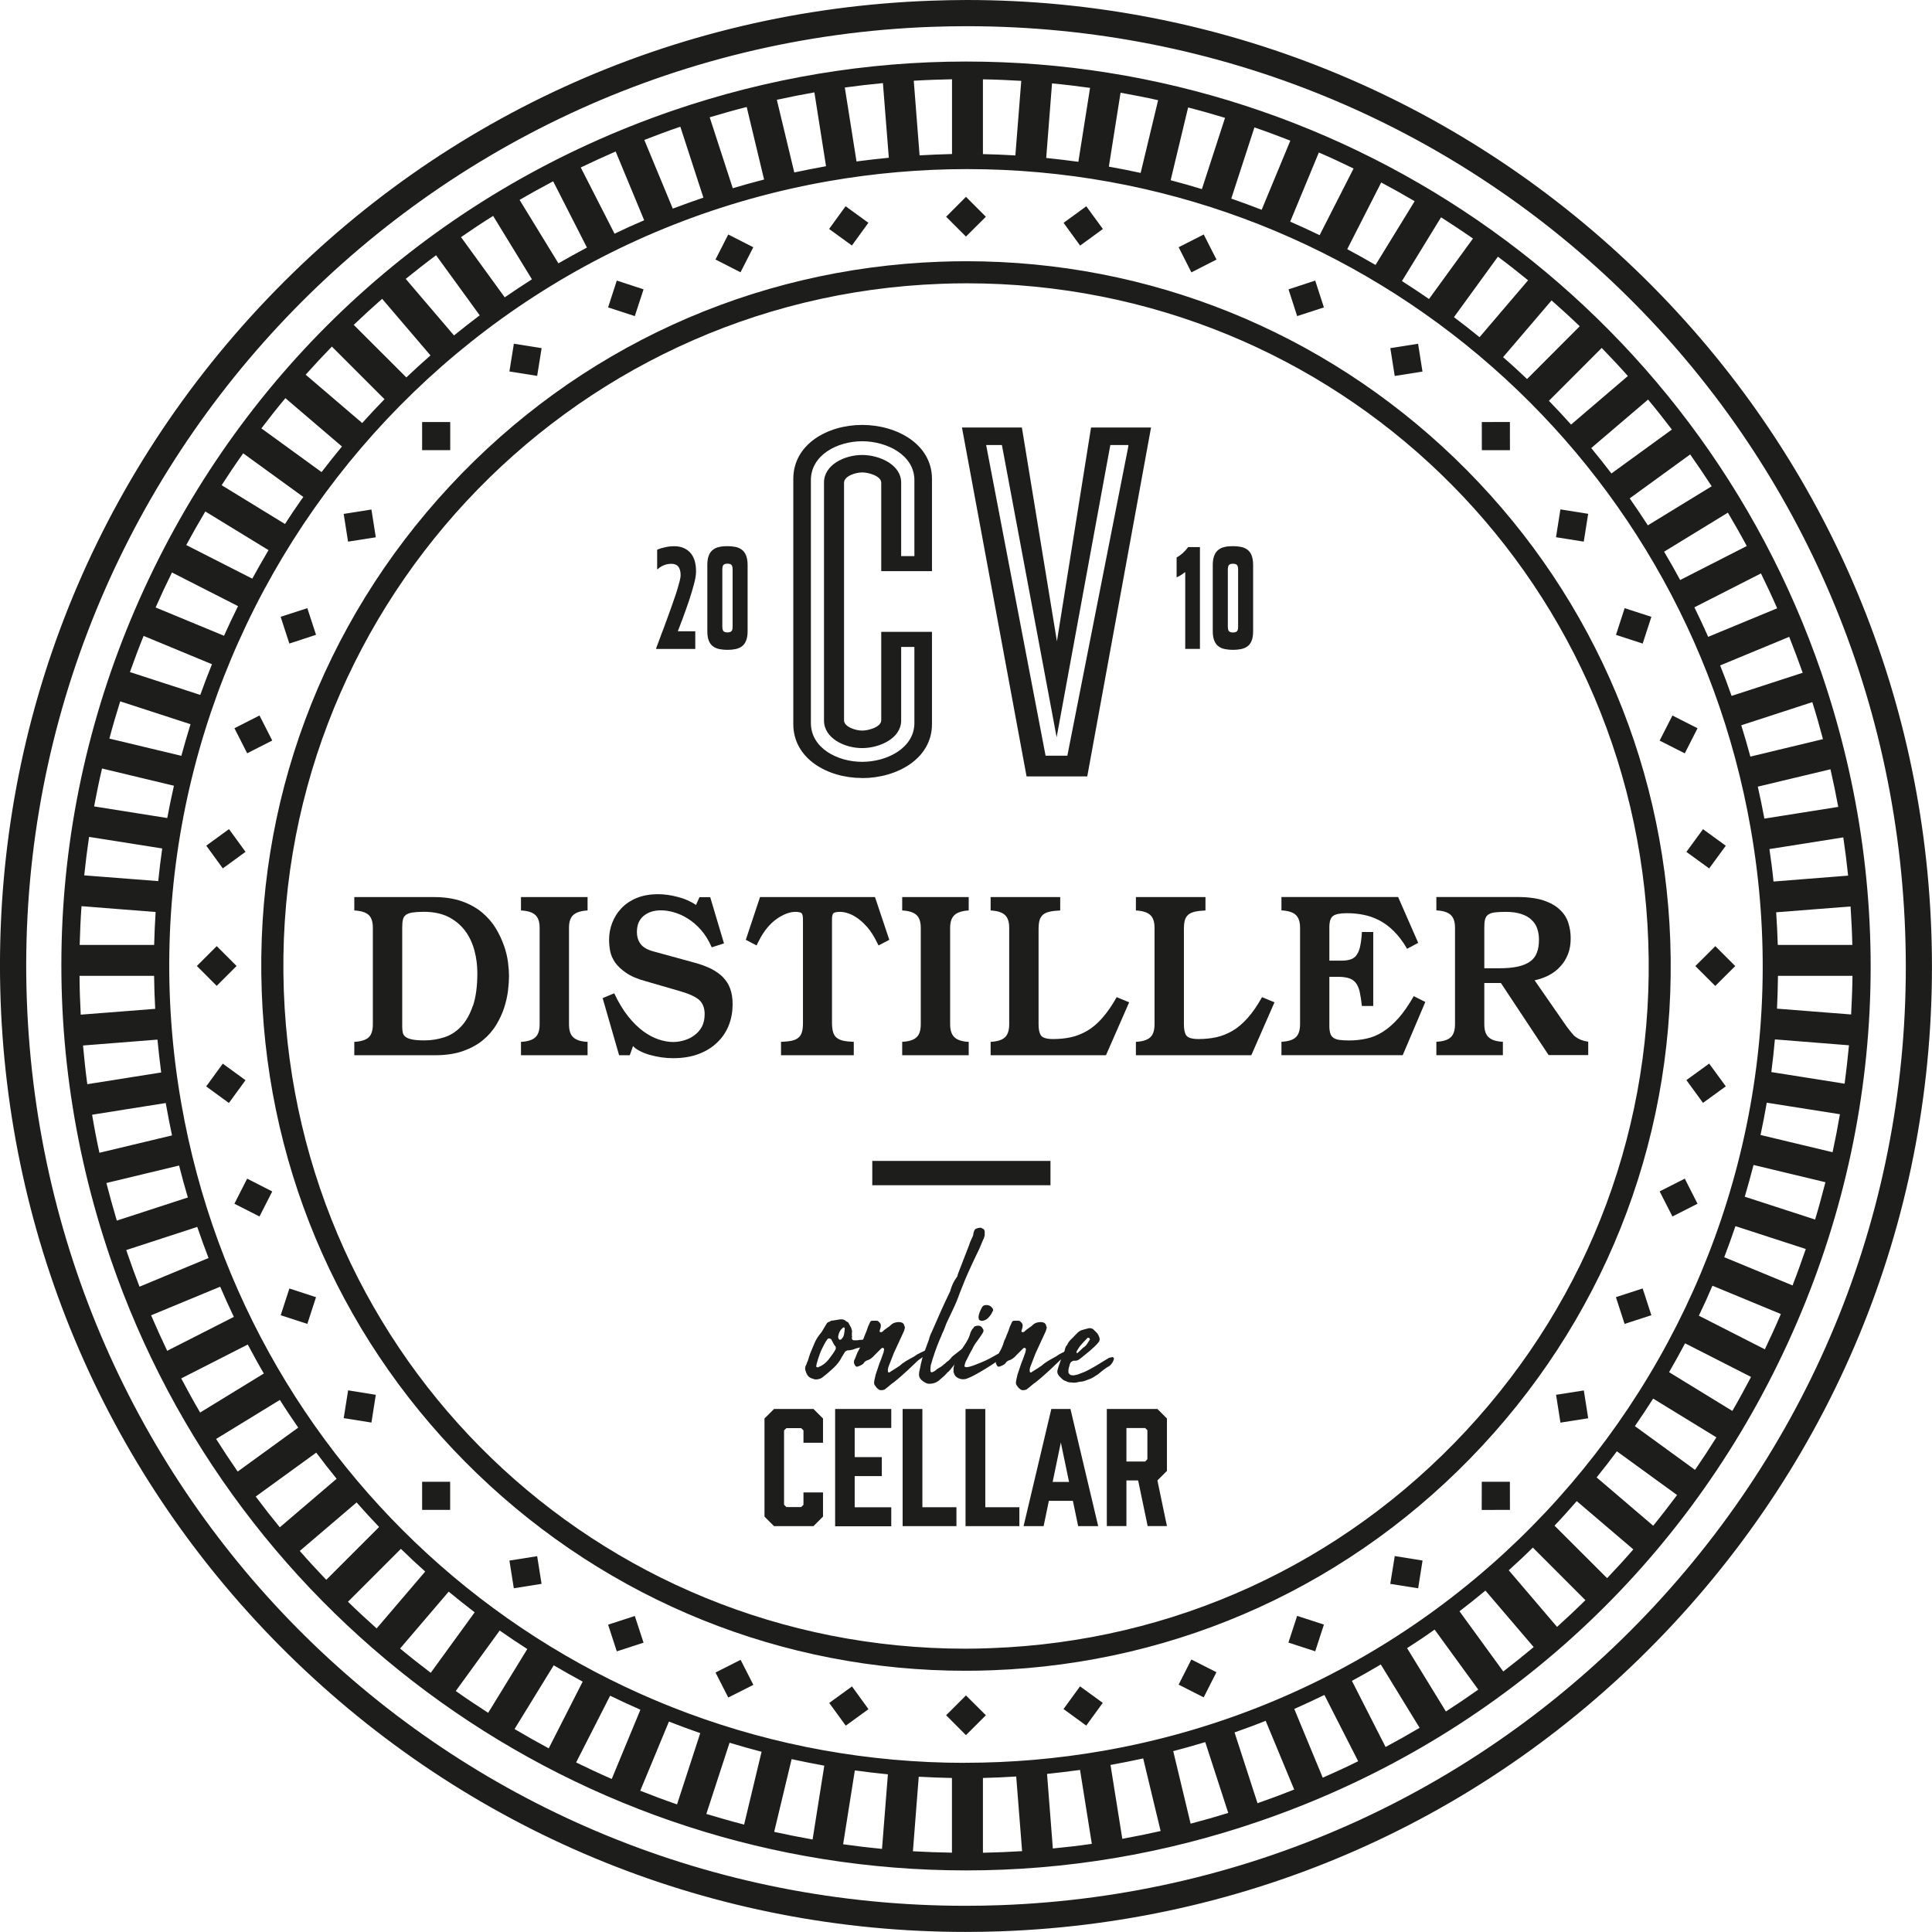 <svg width="80" height="80" viewBox="0 0 80 80" fill="none" xmlns="http://www.w3.org/2000/svg">
<g clip-path="url(#clip0_56_1816)">
<path d="M79.971 38.545C79.597 28.125 75.25 18.408 67.741 11.18C60.249 3.972 50.407 0 40.03 0C39.537 0 39.041 0.012 38.55 0.029C27.867 0.412 17.981 4.936 10.707 12.758C3.435 20.581 -0.36 30.769 0.026 41.452C0.406 51.872 4.75 61.589 12.262 68.817C19.757 76.028 29.599 79.997 39.978 79.997C40.468 79.997 40.965 79.988 41.458 79.971C52.133 79.582 62.022 75.061 69.293 67.236C76.567 59.41 80.36 49.223 79.971 38.542V38.545ZM68.504 66.499C61.427 74.11 51.805 78.511 41.42 78.889C40.938 78.906 40.454 78.915 39.978 78.915C18.947 78.915 1.874 62.44 1.111 41.409C0.336 19.963 17.148 1.886 38.585 1.111C39.064 1.094 39.549 1.085 40.027 1.085C61.055 1.085 78.126 17.558 78.889 38.586C79.269 48.976 75.578 58.888 68.501 66.502L68.504 66.499Z" fill="#1D1D1B"/>
<path d="M69.162 38.939C68.887 31.337 65.715 24.249 60.237 18.974C54.771 13.716 47.589 10.817 40.019 10.817C39.659 10.817 39.296 10.823 38.937 10.837C31.146 11.119 23.932 14.418 18.628 20.125C13.321 25.833 10.553 33.267 10.838 41.06C11.11 48.663 14.282 55.751 19.763 61.026C25.229 66.284 32.408 69.183 39.981 69.183C40.341 69.183 40.704 69.177 41.066 69.162C48.854 68.881 56.065 65.579 61.372 59.872C66.679 54.161 69.444 46.73 69.162 38.939ZM41.032 68.246C40.683 68.26 40.332 68.269 39.984 68.269C24.707 68.269 12.306 56.3 11.752 41.026C11.189 25.447 23.401 12.314 38.974 11.752C39.32 11.737 39.674 11.731 40.022 11.731C55.299 11.731 67.7 23.697 68.251 38.971C68.527 46.518 65.849 53.72 60.704 59.248C55.563 64.775 48.576 67.973 41.032 68.246Z" fill="#1D1D1B"/>
<path d="M20.871 39.166C20.787 38.925 20.677 38.684 20.532 38.443C20.387 38.205 20.201 37.988 19.972 37.793C19.742 37.599 19.464 37.442 19.133 37.323C18.805 37.207 18.413 37.146 17.97 37.146H14.671V37.7C14.94 37.715 15.138 37.773 15.262 37.883C15.381 37.993 15.439 38.168 15.439 38.42V42.413C15.439 42.668 15.381 42.851 15.262 42.958C15.14 43.068 14.943 43.126 14.671 43.141V43.695H18.013C18.46 43.695 18.846 43.637 19.168 43.524C19.493 43.408 19.766 43.26 19.992 43.074C20.218 42.889 20.401 42.677 20.546 42.442C20.688 42.207 20.799 41.966 20.877 41.725C20.955 41.481 21.008 41.246 21.037 41.014C21.063 40.785 21.077 40.585 21.077 40.413C21.077 40.26 21.063 40.074 21.037 39.859C21.011 39.642 20.955 39.41 20.874 39.169L20.871 39.166ZM19.58 41.647C19.458 42.004 19.296 42.291 19.095 42.503C18.892 42.717 18.66 42.868 18.396 42.952C18.132 43.036 17.865 43.08 17.584 43.08C17.36 43.08 17.189 43.068 17.067 43.042C16.942 43.016 16.85 42.981 16.789 42.932C16.731 42.883 16.69 42.825 16.678 42.755C16.664 42.682 16.655 42.604 16.655 42.517V38.446C16.655 38.301 16.661 38.182 16.681 38.092C16.699 38.002 16.739 37.935 16.803 37.886C16.867 37.837 16.957 37.805 17.076 37.785C17.195 37.767 17.352 37.756 17.552 37.756C17.949 37.756 18.292 37.828 18.573 37.97C18.852 38.115 19.081 38.304 19.258 38.542C19.435 38.777 19.56 39.047 19.644 39.352C19.725 39.656 19.766 39.969 19.766 40.297C19.766 40.834 19.705 41.287 19.586 41.644L19.58 41.647Z" fill="#1D1D1B"/>
<path d="M21.573 37.7C21.846 37.715 22.041 37.773 22.162 37.883C22.284 37.993 22.345 38.168 22.345 38.42V42.413C22.345 42.668 22.284 42.851 22.162 42.958C22.041 43.068 21.846 43.126 21.573 43.141V43.695H24.33V43.141C24.063 43.129 23.869 43.071 23.744 42.958C23.619 42.851 23.561 42.668 23.561 42.413V38.42C23.561 38.168 23.619 37.993 23.744 37.883C23.869 37.776 24.063 37.715 24.33 37.7V37.146H21.573V37.7Z" fill="#1D1D1B"/>
<path d="M29.936 40.46C29.799 40.327 29.634 40.21 29.44 40.112C29.239 40.013 29.01 39.929 28.746 39.859L27.098 39.407C26.822 39.337 26.634 39.233 26.532 39.096C26.425 38.96 26.373 38.789 26.373 38.586C26.373 38.304 26.463 38.086 26.648 37.927C26.834 37.773 27.072 37.695 27.371 37.695C27.53 37.695 27.71 37.721 27.905 37.776C28.096 37.831 28.288 37.915 28.476 38.034C28.668 38.153 28.851 38.307 29.022 38.501C29.196 38.699 29.347 38.94 29.471 39.227L29.979 39.064L29.408 37.149H28.964L28.819 37.474C28.607 37.326 28.354 37.213 28.067 37.141C27.774 37.062 27.504 37.027 27.252 37.027C26.915 37.027 26.616 37.08 26.364 37.184C26.111 37.288 25.9 37.431 25.729 37.611C25.56 37.788 25.435 37.991 25.348 38.22C25.261 38.443 25.221 38.678 25.221 38.919C25.221 39.061 25.235 39.215 25.264 39.375C25.293 39.537 25.363 39.694 25.467 39.851C25.575 40.002 25.726 40.147 25.926 40.283C26.126 40.422 26.396 40.538 26.741 40.631L28.163 41.043C28.537 41.153 28.801 41.272 28.952 41.406C29.103 41.542 29.178 41.739 29.178 41.998C29.178 42.184 29.144 42.349 29.074 42.494C28.999 42.636 28.903 42.758 28.775 42.851C28.653 42.95 28.514 43.019 28.354 43.071C28.198 43.121 28.035 43.147 27.873 43.147C27.687 43.147 27.487 43.112 27.275 43.042C27.066 42.973 26.851 42.86 26.637 42.703C26.422 42.546 26.21 42.337 26.007 42.082C25.801 41.824 25.612 41.507 25.433 41.13L24.954 41.33L25.636 43.695H26.077L26.213 43.315C26.274 43.385 26.364 43.454 26.486 43.515C26.608 43.579 26.744 43.634 26.895 43.678C27.049 43.721 27.214 43.756 27.382 43.782C27.551 43.806 27.713 43.817 27.873 43.817C28.273 43.817 28.624 43.759 28.932 43.643C29.242 43.527 29.5 43.361 29.707 43.158C29.918 42.955 30.075 42.717 30.18 42.447C30.287 42.175 30.336 41.888 30.336 41.58C30.336 41.339 30.304 41.121 30.235 40.939C30.171 40.753 30.066 40.596 29.93 40.46H29.936Z" fill="#1D1D1B"/>
<path d="M36.38 39.148L36.824 38.916L36.232 37.146H31.471L30.882 38.916L31.326 39.148L31.445 38.916C31.54 38.728 31.651 38.559 31.773 38.414C31.892 38.272 32.019 38.15 32.153 38.057C32.286 37.959 32.42 37.889 32.55 37.837C32.684 37.788 32.806 37.758 32.922 37.758C33.043 37.758 33.128 37.773 33.177 37.802C33.223 37.831 33.249 37.918 33.249 38.057V42.346C33.249 42.5 33.238 42.627 33.209 42.729C33.18 42.831 33.13 42.912 33.061 42.967C32.994 43.025 32.901 43.068 32.785 43.094C32.672 43.118 32.521 43.135 32.341 43.141V43.695H35.353V43.141C35.176 43.135 35.031 43.118 34.915 43.094C34.802 43.068 34.709 43.025 34.639 42.967C34.57 42.909 34.523 42.831 34.494 42.729C34.465 42.627 34.451 42.5 34.451 42.346V38.057C34.451 37.918 34.477 37.831 34.526 37.802C34.572 37.776 34.657 37.758 34.779 37.758C34.9 37.758 35.025 37.782 35.156 37.831C35.286 37.877 35.417 37.953 35.55 38.051C35.684 38.153 35.809 38.272 35.933 38.417C36.052 38.562 36.163 38.728 36.261 38.919L36.38 39.151V39.148Z" fill="#1D1D1B"/>
<path d="M37.358 37.7C37.625 37.715 37.822 37.773 37.944 37.883C38.066 37.993 38.127 38.168 38.127 38.42V42.413C38.127 42.668 38.069 42.851 37.944 42.958C37.822 43.068 37.625 43.126 37.358 43.141V43.695H40.112V43.141C39.845 43.129 39.653 43.071 39.531 42.958C39.407 42.851 39.343 42.668 39.343 42.413V38.42C39.343 38.168 39.407 37.993 39.531 37.883C39.653 37.776 39.848 37.715 40.112 37.7V37.146H37.358V37.7Z" fill="#1D1D1B"/>
<path d="M45.648 42.149C45.448 42.375 45.239 42.555 45.021 42.682C44.806 42.807 44.583 42.897 44.351 42.949C44.119 42.999 43.872 43.025 43.611 43.025C43.35 43.025 43.179 42.976 43.106 42.88C43.036 42.781 43.005 42.622 43.005 42.416V38.487C43.005 38.333 43.016 38.208 43.045 38.11C43.071 38.011 43.124 37.933 43.19 37.874C43.257 37.816 43.353 37.776 43.466 37.75C43.579 37.724 43.727 37.709 43.901 37.7V37.146H41.02V37.7C41.29 37.715 41.487 37.773 41.606 37.883C41.731 37.993 41.789 38.168 41.789 38.42V42.413C41.789 42.668 41.728 42.851 41.606 42.958C41.487 43.068 41.29 43.126 41.02 43.141V43.695H45.796L46.756 41.504L46.24 41.29C46.045 41.635 45.848 41.922 45.645 42.149H45.648Z" fill="#1D1D1B"/>
<path d="M51.666 42.149C51.463 42.375 51.257 42.555 51.039 42.682C50.824 42.807 50.601 42.897 50.369 42.949C50.14 42.999 49.89 43.025 49.629 43.025C49.368 43.025 49.197 42.976 49.124 42.88C49.054 42.781 49.023 42.622 49.023 42.416V38.487C49.023 38.333 49.034 38.208 49.06 38.11C49.086 38.011 49.139 37.933 49.205 37.874C49.275 37.816 49.368 37.776 49.481 37.75C49.597 37.724 49.742 37.709 49.916 37.7V37.146H47.035V37.7C47.305 37.715 47.502 37.773 47.624 37.883C47.746 37.993 47.807 38.168 47.807 38.42V42.413C47.807 42.668 47.746 42.851 47.624 42.958C47.502 43.068 47.305 43.126 47.035 43.141V43.695H51.814L52.774 41.504L52.258 41.29C52.066 41.635 51.866 41.922 51.666 42.149Z" fill="#1D1D1B"/>
<path d="M57.898 42.169C57.687 42.407 57.472 42.593 57.254 42.729C57.04 42.865 56.813 42.958 56.587 43.005C56.355 43.057 56.114 43.083 55.867 43.083C55.699 43.083 55.56 43.074 55.455 43.06C55.348 43.042 55.267 43.013 55.206 42.967C55.148 42.923 55.104 42.865 55.084 42.787C55.058 42.709 55.046 42.61 55.046 42.488V40.448H55.409C55.592 40.448 55.74 40.468 55.856 40.506C55.975 40.544 56.068 40.608 56.143 40.701C56.213 40.794 56.268 40.915 56.303 41.072C56.337 41.226 56.366 41.42 56.393 41.655H56.863V38.591H56.393C56.384 38.809 56.358 38.992 56.329 39.142C56.303 39.291 56.256 39.418 56.198 39.508C56.143 39.604 56.062 39.673 55.96 39.714C55.853 39.755 55.725 39.778 55.569 39.778H55.046V38.388C55.046 38.159 55.096 38.005 55.197 37.93C55.299 37.851 55.493 37.814 55.769 37.814C56.007 37.814 56.239 37.834 56.459 37.88C56.683 37.921 56.9 38.002 57.112 38.109C57.324 38.217 57.527 38.368 57.716 38.559C57.913 38.751 58.096 38.995 58.264 39.288L58.725 39.041L57.893 37.143H53.062V37.697C53.331 37.712 53.532 37.77 53.651 37.88C53.772 37.991 53.833 38.165 53.833 38.417V42.41C53.833 42.665 53.772 42.848 53.651 42.955C53.532 43.066 53.334 43.123 53.062 43.138V43.692H58.084L59.019 41.49L58.54 41.249C58.328 41.62 58.116 41.925 57.904 42.166L57.898 42.169Z" fill="#1D1D1B"/>
<path d="M65.254 42.944C65.187 42.897 65.129 42.833 65.071 42.761C65.01 42.688 64.941 42.598 64.859 42.488L63.545 40.593C63.757 40.547 63.954 40.477 64.137 40.382C64.317 40.289 64.474 40.167 64.61 40.019C64.746 39.874 64.851 39.703 64.929 39.505C65.004 39.311 65.039 39.093 65.039 38.849C65.039 38.632 65.007 38.423 64.941 38.217C64.877 38.011 64.764 37.831 64.593 37.671C64.427 37.509 64.204 37.384 63.919 37.285C63.632 37.193 63.269 37.143 62.828 37.143H59.477V37.697C59.747 37.712 59.944 37.77 60.066 37.88C60.188 37.991 60.249 38.165 60.249 38.417V42.41C60.249 42.665 60.188 42.848 60.066 42.955C59.947 43.066 59.75 43.123 59.477 43.138V43.692H62.231V43.138C61.964 43.126 61.772 43.068 61.647 42.955C61.523 42.848 61.462 42.665 61.462 42.41V40.704H62.149L64.125 43.689H65.765V43.135C65.649 43.118 65.55 43.092 65.466 43.06C65.388 43.028 65.315 42.987 65.251 42.941L65.254 42.944ZM63.356 39.816C63.223 39.911 63.049 39.981 62.837 40.028C62.622 40.074 62.358 40.094 62.051 40.094H61.462V38.391C61.462 38.258 61.47 38.15 61.494 38.072C61.514 37.991 61.554 37.927 61.618 37.877C61.682 37.831 61.772 37.796 61.885 37.782C62.001 37.767 62.155 37.758 62.347 37.758C62.602 37.758 62.814 37.788 62.991 37.846C63.168 37.904 63.307 37.982 63.414 38.086C63.525 38.188 63.606 38.307 63.652 38.449C63.702 38.591 63.725 38.742 63.725 38.907C63.725 39.122 63.699 39.299 63.638 39.45C63.583 39.601 63.487 39.723 63.356 39.816Z" fill="#1D1D1B"/>
<path d="M43.498 48.071H36.119V49.078H43.498V48.071Z" fill="#1D1D1B"/>
<path d="M40.823 8.975L39.998 8.151L39.177 8.975L39.998 9.796L40.823 8.975Z" fill="#1D1D1B"/>
<path d="M39.177 71.025L39.998 71.849L40.823 71.025L39.998 70.204L39.177 71.025Z" fill="#1D1D1B"/>
<path d="M35.014 8.54L34.331 9.481L35.275 10.166L35.958 9.225L35.014 8.54Z" fill="#1D1D1B"/>
<path d="M44.722 69.828L44.038 70.768L44.979 71.453L45.663 70.512L44.722 69.828Z" fill="#1D1D1B"/>
<path d="M30.155 9.71L29.627 10.746L30.663 11.275L31.192 10.238L30.155 9.71Z" fill="#1D1D1B"/>
<path d="M49.332 68.717L48.804 69.757L49.842 70.284L50.37 69.243L49.332 68.717Z" fill="#1D1D1B"/>
<path d="M26.648 11.981L25.54 11.618L25.18 12.729L26.286 13.089L26.648 11.981Z" fill="#1D1D1B"/>
<path d="M53.712 66.91L53.351 68.016L54.46 68.377L54.821 67.271L53.712 66.91Z" fill="#1D1D1B"/>
<path d="M21.278 14.233L21.094 15.382L22.243 15.565L22.427 14.416L21.278 14.233Z" fill="#1D1D1B"/>
<path d="M57.568 65.585L58.723 65.768L58.905 64.619L57.754 64.433L57.568 65.585Z" fill="#1D1D1B"/>
<path d="M18.643 17.476H17.479V18.64H18.643V17.476Z" fill="#1D1D1B"/>
<path d="M61.357 61.357L61.354 62.524L62.524 62.521L62.521 61.357H61.357Z" fill="#1D1D1B"/>
<path d="M15.38 21.098L14.231 21.279L14.412 22.428L15.561 22.248L15.38 21.098Z" fill="#1D1D1B"/>
<path d="M65.583 57.575L64.433 57.756L64.615 58.908L65.764 58.727L65.583 57.575Z" fill="#1D1D1B"/>
<path d="M13.086 26.286L12.726 25.183L11.621 25.54L11.981 26.648L13.086 26.286Z" fill="#1D1D1B"/>
<path d="M66.911 53.712L67.271 54.82L68.379 54.46L68.019 53.352L66.911 53.712Z" fill="#1D1D1B"/>
<path d="M10.745 29.627L9.708 30.154L10.235 31.191L11.273 30.664L10.745 29.627Z" fill="#1D1D1B"/>
<path d="M68.722 49.333L69.252 50.372L70.291 49.844L69.763 48.805L68.722 49.333Z" fill="#1D1D1B"/>
<path d="M9.482 34.332L8.541 35.017L9.226 35.958L10.167 35.273L9.482 34.332Z" fill="#1D1D1B"/>
<path d="M69.83 44.725L70.518 45.668L71.461 44.983L70.773 44.041L69.83 44.725Z" fill="#1D1D1B"/>
<path d="M8.974 39.177L8.151 39.999L8.973 40.822L9.796 40L8.974 39.177Z" fill="#1D1D1B"/>
<path d="M70.201 40.002L71.025 40.826L71.852 40.002L71.028 39.178L70.201 40.002Z" fill="#1D1D1B"/>
<path d="M9.225 44.044L8.538 44.986L9.478 45.672L10.166 44.729L9.225 44.044Z" fill="#1D1D1B"/>
<path d="M70.773 35.96L71.461 35.02L70.518 34.335L69.83 35.275L70.773 35.96Z" fill="#1D1D1B"/>
<path d="M9.706 49.844L10.745 50.372L11.273 49.336L10.234 48.805L9.706 49.844Z" fill="#1D1D1B"/>
<path d="M70.291 30.156L69.252 29.628L68.722 30.667L69.763 31.195L70.291 30.156Z" fill="#1D1D1B"/>
<path d="M11.983 53.354L11.623 54.461L12.726 54.82L13.086 53.714L11.983 53.354Z" fill="#1D1D1B"/>
<path d="M67.273 25.183L66.914 26.289L68.02 26.649L68.38 25.542L67.273 25.183Z" fill="#1D1D1B"/>
<path d="M14.232 58.722L15.381 58.905L15.561 57.756L14.415 57.571L14.232 58.722Z" fill="#1D1D1B"/>
<path d="M64.613 21.093L64.431 22.245L65.58 22.428L65.763 21.276L64.613 21.093Z" fill="#1D1D1B"/>
<path d="M18.64 61.357H17.479V62.521H18.64V61.357Z" fill="#1D1D1B"/>
<path d="M62.522 17.474L61.358 17.476L61.36 18.642L62.524 18.64L62.522 17.474Z" fill="#1D1D1B"/>
<path d="M22.243 64.438L21.094 64.62L21.276 65.766L22.425 65.584L22.243 64.438Z" fill="#1D1D1B"/>
<path d="M58.72 14.234L57.571 14.415L57.752 15.568L58.902 15.386L58.72 14.234Z" fill="#1D1D1B"/>
<path d="M25.18 67.274L25.54 68.379L26.648 68.019L26.286 66.914L25.18 67.274Z" fill="#1D1D1B"/>
<path d="M54.82 12.729L54.46 11.618L53.355 11.981L53.712 13.089L54.82 12.729Z" fill="#1D1D1B"/>
<path d="M29.628 69.255L30.156 70.291L31.195 69.766L30.667 68.73L29.628 69.255Z" fill="#1D1D1B"/>
<path d="M50.372 10.748L49.844 9.709L48.805 10.237L49.333 11.278L50.372 10.748Z" fill="#1D1D1B"/>
<path d="M35.279 69.831L34.337 70.515L35.021 71.456L35.962 70.773L35.279 69.831Z" fill="#1D1D1B"/>
<path d="M45.668 9.482L44.981 8.542L44.041 9.227L44.725 10.17L45.668 9.482Z" fill="#1D1D1B"/>
<path d="M40.004 2.548C35.881 2.548 31.79 3.232 27.852 4.582C18.393 7.829 10.765 14.56 6.369 23.544C1.973 32.524 1.341 42.685 4.587 52.145C9.778 67.279 24.011 77.45 40.004 77.45C44.125 77.45 48.21 76.768 52.145 75.415C61.607 72.171 69.238 65.437 73.631 56.451C78.027 47.467 78.659 37.309 75.418 27.852C70.225 12.718 55.992 2.548 40.004 2.548ZM74.644 27.858L71.701 28.816C71.553 28.389 71.394 27.968 71.228 27.554L74.087 26.37C74.281 26.86 74.469 27.359 74.647 27.861L74.644 27.858ZM73.587 25.189L70.732 26.37C70.549 25.958 70.361 25.552 70.161 25.148L72.917 23.744C73.149 24.217 73.376 24.698 73.587 25.186V25.189ZM72.331 22.609L69.572 24.017C69.36 23.622 69.136 23.23 68.907 22.844L71.548 21.228C71.817 21.684 72.079 22.142 72.331 22.612V22.609ZM70.874 20.137L68.234 21.753C67.987 21.376 67.741 21.002 67.483 20.636L69.987 18.817C70.291 19.249 70.587 19.69 70.877 20.134L70.874 20.137ZM69.229 17.787L66.725 19.606C66.455 19.249 66.174 18.898 65.889 18.553L68.243 16.545C68.579 16.948 68.907 17.363 69.229 17.787ZM66.325 14.409C66.696 14.79 67.056 15.175 67.407 15.57L65.054 17.581C64.755 17.247 64.45 16.916 64.137 16.597L66.322 14.409H66.325ZM65.416 13.507L63.232 15.695C62.907 15.387 62.579 15.082 62.239 14.79L64.247 12.439C64.642 12.787 65.034 13.144 65.414 13.51L65.416 13.507ZM63.275 11.606L61.264 13.963C60.919 13.678 60.565 13.402 60.205 13.133L62.025 10.629C62.451 10.945 62.866 11.273 63.275 11.606ZM60.992 9.877L59.172 12.381C58.801 12.126 58.429 11.879 58.052 11.638L59.671 8.998C60.118 9.282 60.556 9.575 60.995 9.877H60.992ZM58.578 8.331L56.958 10.971C56.57 10.748 56.181 10.527 55.786 10.318L57.193 7.556C57.661 7.805 58.125 8.064 58.578 8.331ZM56.05 6.975L54.643 9.738C54.24 9.543 53.833 9.355 53.424 9.178L54.611 6.314C55.096 6.523 55.574 6.746 56.047 6.978L56.05 6.975ZM51.941 5.275C52.441 5.446 52.937 5.632 53.43 5.824L52.243 8.687C51.828 8.525 51.408 8.371 50.984 8.223L51.944 5.272L51.941 5.275ZM49.2 4.451C49.713 4.582 50.221 4.727 50.726 4.88L49.768 7.831C49.339 7.698 48.906 7.576 48.474 7.463L49.197 4.451H49.2ZM46.4 3.839C46.922 3.932 47.441 4.033 47.955 4.149L47.232 7.161C46.794 7.065 46.356 6.978 45.915 6.9L46.4 3.839ZM43.562 3.453C44.093 3.502 44.615 3.566 45.137 3.639L44.653 6.7C44.212 6.639 43.765 6.587 43.321 6.54L43.562 3.453ZM40.701 3.285C41.232 3.293 41.76 3.317 42.288 3.348L42.044 6.436C41.594 6.41 41.151 6.389 40.701 6.381V3.285ZM39.421 3.282V6.378C38.974 6.389 38.527 6.407 38.078 6.433L37.837 3.343C38.362 3.311 38.893 3.293 39.421 3.282ZM36.56 3.444L36.804 6.532C36.357 6.575 35.913 6.627 35.466 6.685L34.982 3.624C35.507 3.552 36.032 3.491 36.56 3.441V3.444ZM33.722 3.824L34.204 6.883C33.763 6.961 33.325 7.048 32.89 7.141L32.167 4.132C32.684 4.019 33.203 3.917 33.725 3.824H33.722ZM30.919 4.428L31.639 7.434C31.204 7.544 30.771 7.666 30.342 7.794L29.387 4.857C29.895 4.704 30.403 4.561 30.916 4.431L30.919 4.428ZM28.087 5.275C28.116 5.266 28.143 5.255 28.172 5.249L29.126 8.183C28.7 8.331 28.279 8.478 27.858 8.638L26.68 5.795C27.144 5.615 27.612 5.438 28.087 5.275ZM25.493 6.273L26.674 9.12C26.262 9.297 25.85 9.482 25.447 9.677L24.048 6.935C24.524 6.706 25.006 6.485 25.493 6.273ZM22.905 7.506L24.304 10.251C23.906 10.463 23.512 10.678 23.123 10.904L21.515 8.278C21.971 8.011 22.435 7.756 22.905 7.506ZM20.419 8.94L22.026 11.566C21.646 11.807 21.269 12.056 20.9 12.312L19.09 9.819C19.525 9.517 19.966 9.224 20.419 8.94ZM18.057 10.57L19.864 13.057C19.505 13.327 19.151 13.606 18.799 13.89L16.8 11.548C17.212 11.215 17.63 10.887 18.057 10.57ZM15.825 12.375L17.825 14.717C17.485 15.016 17.151 15.318 16.826 15.628L14.647 13.452C15.033 13.083 15.422 12.726 15.825 12.372V12.375ZM13.742 14.351L15.921 16.53C15.608 16.852 15.3 17.18 14.998 17.517L12.657 15.515C13.011 15.12 13.373 14.731 13.745 14.348L13.742 14.351ZM11.818 16.487L14.16 18.489C13.873 18.837 13.591 19.188 13.315 19.548L10.823 17.738C11.145 17.314 11.476 16.896 11.818 16.487ZM10.069 18.77L12.561 20.578C12.535 20.613 12.512 20.645 12.486 20.68C12.248 21.016 12.021 21.356 11.801 21.698L9.178 20.091C9.465 19.644 9.761 19.203 10.071 18.77H10.069ZM8.502 21.179L11.119 22.78C10.887 23.172 10.663 23.567 10.446 23.961L7.712 22.569C7.965 22.102 8.229 21.637 8.502 21.179ZM7.123 23.706L9.857 25.099C9.654 25.502 9.462 25.914 9.276 26.326L6.444 25.154C6.659 24.666 6.885 24.182 7.12 23.706H7.123ZM5.948 26.332L8.777 27.504C8.609 27.925 8.444 28.349 8.293 28.775L5.38 27.829C5.559 27.327 5.745 26.828 5.945 26.335L5.948 26.332ZM4.979 29.042L7.889 29.988C7.756 30.423 7.628 30.858 7.509 31.297L4.529 30.583C4.666 30.066 4.817 29.553 4.976 29.045L4.979 29.042ZM4.225 31.822L7.202 32.536C7.1 32.98 7.01 33.423 6.926 33.873L3.897 33.392C3.995 32.866 4.103 32.341 4.225 31.822ZM3.688 34.654L6.717 35.133C6.653 35.582 6.598 36.032 6.552 36.485L3.488 36.247C3.543 35.713 3.61 35.182 3.688 34.654ZM3.375 37.523L6.444 37.764C6.415 38.22 6.395 38.672 6.383 39.128H3.299C3.314 38.591 3.337 38.057 3.375 37.523ZM3.293 40.408H6.381C6.386 40.863 6.401 41.319 6.427 41.774L3.343 42.015C3.314 41.478 3.296 40.942 3.293 40.405V40.408ZM3.438 43.292L6.52 43.048C6.563 43.504 6.616 43.956 6.674 44.409L3.615 44.894C3.543 44.36 3.485 43.826 3.438 43.292ZM3.81 46.159L6.862 45.674C6.871 45.715 6.877 45.755 6.885 45.793C6.955 46.202 7.039 46.611 7.123 47.015L4.117 47.734C4.001 47.209 3.9 46.681 3.813 46.153L3.81 46.159ZM4.408 48.985L7.416 48.262C7.527 48.706 7.649 49.147 7.779 49.585L4.837 50.543C4.683 50.024 4.538 49.504 4.405 48.985H4.408ZM5.278 51.91C5.261 51.86 5.243 51.811 5.229 51.762L8.168 50.804C8.316 51.239 8.473 51.669 8.635 52.092L5.777 53.279C5.603 52.827 5.435 52.371 5.278 51.91ZM6.259 54.463L9.117 53.279C9.297 53.7 9.485 54.115 9.683 54.53L6.923 55.934C6.691 55.45 6.471 54.959 6.256 54.463H6.259ZM7.504 57.077L10.26 55.673C10.475 56.076 10.692 56.48 10.925 56.874L8.287 58.49C8.014 58.026 7.756 57.553 7.504 57.077ZM8.949 59.584L11.589 57.968C11.833 58.357 12.088 58.737 12.349 59.114L9.842 60.934C9.535 60.49 9.236 60.04 8.949 59.584ZM10.588 61.969L13.095 60.15C13.37 60.516 13.649 60.879 13.939 61.233L11.586 63.243C11.244 62.825 10.913 62.402 10.588 61.967V61.969ZM13.51 65.417C13.136 65.025 12.77 64.63 12.413 64.221L14.766 62.213C15.068 62.556 15.379 62.895 15.698 63.229L13.51 65.417ZM14.409 66.325L16.6 64.134C16.928 64.456 17.265 64.769 17.607 65.074L15.596 67.43C15.193 67.07 14.795 66.702 14.409 66.325ZM16.568 68.26L18.579 65.907C18.933 66.197 19.293 66.484 19.655 66.763L17.836 69.267C17.404 68.939 16.98 68.605 16.565 68.26H16.568ZM18.872 70.021L20.691 67.517C21.069 67.781 21.449 68.037 21.834 68.283L20.215 70.924C19.76 70.631 19.31 70.332 18.869 70.019L18.872 70.021ZM21.306 71.597L22.928 68.957C23.323 69.189 23.724 69.415 24.127 69.633L22.722 72.395C22.247 72.14 21.774 71.873 21.309 71.597H21.306ZM23.857 72.978L25.264 70.216C25.679 70.419 26.097 70.61 26.518 70.796L25.331 73.663C24.835 73.448 24.344 73.216 23.86 72.981L23.857 72.978ZM28.035 74.716C27.522 74.539 27.017 74.351 26.512 74.15L27.699 71.287C28.128 71.455 28.56 71.614 28.996 71.765L28.035 74.716ZM30.812 75.552C30.287 75.418 29.767 75.267 29.248 75.111L30.209 72.163C30.647 72.296 31.091 72.421 31.535 72.537L30.812 75.552ZM33.65 76.17C33.116 76.074 32.585 75.97 32.057 75.854L32.779 72.842C33.229 72.94 33.679 73.03 34.132 73.112L33.647 76.173L33.65 76.17ZM36.525 76.559C35.986 76.507 35.446 76.443 34.912 76.367L35.397 73.309C35.852 73.373 36.308 73.425 36.766 73.471L36.522 76.559H36.525ZM39.421 76.715C38.879 76.707 38.339 76.686 37.802 76.657L38.043 73.57C38.501 73.596 38.96 73.614 39.418 73.622V76.718L39.421 76.715ZM40.701 76.715V73.622C41.159 73.611 41.62 73.59 42.079 73.561L42.323 76.652C41.783 76.686 41.24 76.707 40.701 76.718V76.715ZM43.596 76.541L43.356 73.454C43.811 73.405 44.27 73.352 44.722 73.289L45.21 76.35C44.676 76.428 44.139 76.489 43.599 76.541H43.596ZM39.967 72.996H39.964C23.927 72.996 10.274 61.508 7.506 45.686C4.367 27.771 16.394 10.64 34.309 7.501C36.203 7.17 38.133 7.002 40.039 7.002C56.076 7.002 69.725 18.486 72.493 34.309C75.63 52.229 63.606 69.36 45.689 72.496C43.794 72.827 41.87 72.993 39.967 72.993V72.996ZM46.472 76.141L45.984 73.083C46.44 73.001 46.89 72.909 47.337 72.813L48.059 75.819C47.534 75.938 47.003 76.045 46.472 76.141ZM49.301 75.514L48.581 72.511C49.025 72.395 49.466 72.27 49.907 72.137L50.859 75.07C50.343 75.23 49.823 75.378 49.301 75.514ZM52.072 74.67L51.12 71.736C51.553 71.582 51.985 71.426 52.409 71.255L53.59 74.101C53.09 74.301 52.583 74.49 52.072 74.667V74.67ZM54.771 73.608L53.593 70.764C54.01 70.579 54.428 70.384 54.84 70.184L56.239 72.929C55.757 73.167 55.27 73.393 54.771 73.611V73.608ZM57.376 72.343L55.98 69.601C56.384 69.383 56.781 69.157 57.176 68.922L58.783 71.545C58.319 71.82 57.852 72.084 57.373 72.34L57.376 72.343ZM59.872 70.869L58.264 68.246C58.65 67.999 59.033 67.744 59.404 67.477L61.212 69.963C60.774 70.274 60.327 70.576 59.872 70.869ZM62.245 69.209L60.434 66.719C60.797 66.441 61.157 66.156 61.508 65.863L63.507 68.202C63.095 68.544 62.675 68.884 62.248 69.212L62.245 69.209ZM64.474 67.366L62.474 65.022C62.811 64.717 63.148 64.404 63.472 64.082L65.649 66.261C65.269 66.635 64.877 67.004 64.474 67.366ZM66.548 65.35L64.369 63.174C64.685 62.843 64.99 62.503 65.289 62.158L67.633 64.157C67.282 64.561 66.92 64.958 66.548 65.347V65.35ZM68.454 63.176L66.113 61.177C66.4 60.823 66.679 60.461 66.951 60.095L69.444 61.906C69.122 62.335 68.794 62.762 68.457 63.176H68.454ZM70.187 60.864L67.697 59.053C67.955 58.679 68.211 58.296 68.454 57.913L71.072 59.518C70.787 59.973 70.494 60.42 70.19 60.861L70.187 60.864ZM71.733 58.424L69.113 56.819C69.342 56.422 69.563 56.024 69.775 55.624L72.508 57.016C72.258 57.489 72.003 57.959 71.733 58.424ZM73.08 55.873L70.346 54.48C70.544 54.071 70.732 53.656 70.909 53.239L73.741 54.411C73.532 54.904 73.309 55.389 73.08 55.87V55.873ZM74.226 53.227L71.397 52.058C71.562 51.631 71.713 51.205 71.861 50.772L74.774 51.718C74.6 52.226 74.42 52.728 74.226 53.227ZM75.16 50.499L72.247 49.553C72.375 49.115 72.496 48.68 72.61 48.239L75.587 48.953C75.453 49.469 75.314 49.989 75.16 50.496V50.499ZM75.883 47.711L72.9 46.997C72.996 46.553 73.08 46.106 73.158 45.66L76.187 46.138C76.097 46.666 75.996 47.189 75.883 47.711ZM76.382 44.873L73.347 44.392C73.405 43.945 73.454 43.492 73.495 43.039L76.562 43.283C76.512 43.814 76.451 44.345 76.382 44.873ZM76.651 42.007L73.582 41.766C73.602 41.316 73.617 40.86 73.622 40.408H76.707C76.701 40.942 76.681 41.475 76.651 42.007ZM76.701 39.128H73.614C73.599 38.678 73.579 38.226 73.547 37.776L76.628 37.535C76.663 38.066 76.689 38.6 76.701 39.131V39.128ZM76.524 36.258L73.437 36.502C73.393 36.052 73.335 35.605 73.268 35.159L76.327 34.674C76.405 35.205 76.472 35.73 76.527 36.261L76.524 36.258ZM76.118 33.412L73.059 33.897C72.978 33.453 72.885 33.011 72.787 32.573L75.796 31.854C75.915 32.373 76.022 32.895 76.118 33.415V33.412ZM72.479 31.329C72.363 30.893 72.235 30.461 72.102 30.032L75.044 29.074C75.207 29.585 75.349 30.095 75.485 30.606L72.479 31.329Z" fill="#1D1D1B"/>
<path d="M49.066 23.695H49.078V26.869H49.687V22.653H49.2C49.063 22.838 48.904 22.984 48.721 23.085V23.906C48.79 23.877 48.848 23.848 48.904 23.811C48.956 23.779 49.011 23.738 49.069 23.692L49.066 23.695Z" fill="#1D1D1B"/>
<path d="M50.456 26.764C50.529 26.819 50.618 26.857 50.72 26.877C50.822 26.898 50.932 26.909 51.054 26.909C51.175 26.909 51.289 26.898 51.39 26.877C51.489 26.857 51.579 26.819 51.654 26.764C51.73 26.709 51.788 26.631 51.828 26.529C51.869 26.428 51.889 26.3 51.889 26.14V23.393C51.889 23.233 51.866 23.102 51.828 23.001C51.788 22.899 51.73 22.821 51.654 22.763C51.579 22.708 51.489 22.667 51.39 22.647C51.289 22.627 51.175 22.615 51.054 22.615C50.932 22.615 50.822 22.624 50.72 22.647C50.618 22.667 50.529 22.705 50.456 22.763C50.38 22.821 50.322 22.899 50.282 23.001C50.241 23.102 50.218 23.23 50.218 23.393V26.14C50.218 26.3 50.241 26.431 50.282 26.529C50.322 26.631 50.38 26.709 50.456 26.764ZM50.842 23.59C50.842 23.491 50.859 23.424 50.891 23.393C50.923 23.358 50.978 23.343 51.054 23.343C51.129 23.343 51.187 23.361 51.219 23.393C51.251 23.424 51.268 23.491 51.268 23.59V25.94C51.268 26.042 51.251 26.108 51.219 26.14C51.187 26.172 51.129 26.19 51.054 26.19C50.978 26.19 50.923 26.172 50.891 26.14C50.859 26.108 50.842 26.039 50.842 25.94V23.59Z" fill="#1D1D1B"/>
<path d="M28.793 26.14H28.067C28.125 25.992 28.195 25.81 28.279 25.583C28.36 25.36 28.444 25.128 28.526 24.887C28.607 24.643 28.677 24.411 28.735 24.191C28.796 23.967 28.822 23.793 28.822 23.663C28.822 23.314 28.74 23.053 28.575 22.879C28.413 22.705 28.192 22.618 27.922 22.618C27.797 22.618 27.67 22.63 27.545 22.659C27.42 22.685 27.307 22.72 27.211 22.763V23.567H27.237C27.307 23.497 27.391 23.445 27.493 23.404C27.591 23.364 27.696 23.346 27.8 23.346C28.058 23.346 28.183 23.506 28.183 23.819C28.183 23.869 28.172 23.941 28.148 24.043C28.122 24.141 28.09 24.257 28.053 24.388C28.015 24.516 27.968 24.658 27.913 24.811C27.861 24.965 27.806 25.119 27.751 25.276C27.693 25.435 27.635 25.592 27.577 25.752C27.519 25.911 27.467 26.059 27.411 26.196C27.362 26.335 27.316 26.46 27.272 26.57C27.229 26.68 27.197 26.773 27.171 26.84V26.872H28.79V26.143L28.793 26.14Z" fill="#1D1D1B"/>
<path d="M30.957 26.14V23.393C30.957 23.233 30.934 23.102 30.893 23.001C30.853 22.899 30.795 22.821 30.719 22.763C30.644 22.708 30.557 22.667 30.455 22.647C30.357 22.627 30.241 22.615 30.122 22.615C30.003 22.615 29.889 22.624 29.788 22.647C29.686 22.667 29.596 22.705 29.524 22.763C29.448 22.821 29.39 22.899 29.35 23.001C29.309 23.102 29.289 23.23 29.289 23.393V26.14C29.289 26.3 29.309 26.431 29.35 26.529C29.39 26.631 29.448 26.709 29.524 26.764C29.599 26.819 29.686 26.857 29.788 26.877C29.889 26.898 30 26.909 30.122 26.909C30.243 26.909 30.357 26.898 30.455 26.877C30.557 26.857 30.647 26.819 30.719 26.764C30.795 26.709 30.853 26.631 30.893 26.529C30.934 26.428 30.957 26.3 30.957 26.14ZM30.336 25.937C30.336 26.039 30.319 26.106 30.287 26.137C30.255 26.169 30.2 26.187 30.122 26.187C30.043 26.187 29.991 26.169 29.959 26.137C29.927 26.106 29.91 26.036 29.91 25.937V23.587C29.91 23.488 29.927 23.422 29.959 23.39C29.991 23.355 30.046 23.34 30.122 23.34C30.197 23.34 30.255 23.358 30.287 23.39C30.319 23.422 30.336 23.488 30.336 23.587V25.937Z" fill="#1D1D1B"/>
<path d="M35.701 32.219C37.135 32.219 38.591 31.421 38.591 29.985V26.164H36.49V29.826C36.49 30.098 35.974 30.252 35.701 30.252C35.428 30.252 34.95 30.098 34.95 29.826V19.989C34.95 19.713 35.428 19.562 35.701 19.562C35.974 19.562 36.49 19.713 36.49 19.989V23.651H38.591V19.829C38.591 18.396 37.138 17.595 35.701 17.595C34.265 17.595 32.849 18.396 32.849 19.829V29.982C32.849 31.418 34.268 32.216 35.701 32.216V32.219ZM33.577 24.472V19.882C33.577 18.846 34.668 18.271 35.701 18.271C36.734 18.271 37.863 18.849 37.863 19.882V23.027H37.315V19.98C37.315 19.249 36.43 18.84 35.698 18.84C34.967 18.84 34.12 19.249 34.12 19.98V29.837C34.12 30.565 34.967 30.977 35.698 30.977C36.43 30.977 37.315 30.568 37.315 29.837V26.788H37.863V29.936C37.863 30.972 36.734 31.546 35.701 31.546C34.668 31.546 33.577 30.972 33.577 29.936V24.469V24.472Z" fill="#1D1D1B"/>
<path d="M42.868 32.15H45.021L47.662 17.703H45.178L43.765 26.555L42.314 17.703H39.833L42.508 32.15H42.868ZM41.487 18.428L43.753 30.528L45.976 18.428H46.727L46.707 18.559L44.197 31.291H43.295L40.834 18.428H41.484H41.487Z" fill="#1D1D1B"/>
<path d="M31.656 62.799V58.737L32.051 58.343H33.685L34.079 58.737V59.741H33.27V59.23L33.174 59.135H32.562L32.466 59.23V62.309L32.562 62.405H33.174L33.27 62.309V61.798H34.079V62.799L33.685 63.194H32.051L31.656 62.799Z" fill="#1D1D1B"/>
<path d="M34.581 63.194V58.343H36.905V59.129H35.391V60.336H36.514V61.122H35.391V62.413H36.905V63.2H34.581V63.194Z" fill="#1D1D1B"/>
<path d="M39.604 63.194H37.376V58.343H38.194V62.411H39.604V63.197V63.194Z" fill="#1D1D1B"/>
<path d="M42.21 63.194H39.981V58.343H40.799V62.411H42.21V63.197V63.194Z" fill="#1D1D1B"/>
<path d="M44.426 62.147H43.431L43.214 63.194H42.384L43.533 58.343H44.325L45.474 63.194H44.644L44.426 62.147ZM44.267 61.363L43.927 59.73L43.588 61.363H44.264H44.267Z" fill="#1D1D1B"/>
<path d="M45.831 63.194V58.343H47.926L48.32 58.737V60.907L47.926 61.302L48.32 63.191H47.522L47.128 61.302H46.643V63.191H45.834L45.831 63.194ZM47.421 60.519L47.511 60.423V59.222L47.421 59.132H46.643V60.519H47.421Z" fill="#1D1D1B"/>
<path d="M35.283 55.325C35.283 55.348 35.281 55.374 35.272 55.406C35.272 55.467 35.307 55.499 35.376 55.499H35.492C35.553 55.484 35.638 55.476 35.742 55.476C35.846 55.476 35.931 55.467 35.992 55.453H36.154C36.169 55.467 36.177 55.484 36.177 55.499C36.209 55.545 36.203 55.58 36.166 55.603C36.157 55.627 36.148 55.641 36.136 55.644C36.125 55.647 36.11 55.659 36.096 55.673C36.064 55.705 36.041 55.719 36.026 55.719C35.942 55.743 35.841 55.763 35.73 55.778C35.617 55.792 35.521 55.812 35.446 55.836C35.321 55.891 35.202 55.917 35.083 55.917C35.069 55.925 35.054 55.931 35.043 55.94C35.031 55.949 35.017 55.955 35.002 55.963C34.987 55.978 34.976 55.992 34.973 56.004C34.97 56.016 34.964 56.024 34.956 56.033C34.932 56.065 34.918 56.088 34.909 56.108C34.901 56.129 34.889 56.146 34.874 56.161C34.79 56.34 34.665 56.503 34.506 56.651C34.346 56.799 34.201 56.924 34.068 57.025C34.013 57.072 33.934 57.104 33.836 57.118H33.754C33.731 57.118 33.705 57.109 33.673 57.095C33.58 57.072 33.511 57.034 33.464 56.979C33.418 56.924 33.383 56.854 33.36 56.77C33.351 56.755 33.348 56.744 33.348 56.735C33.334 56.674 33.337 56.616 33.36 56.561C33.368 56.538 33.377 56.517 33.389 56.503C33.4 56.488 33.406 56.468 33.406 56.445C33.438 56.384 33.456 56.338 33.464 56.306C33.496 56.198 33.525 56.108 33.551 56.039C33.577 55.969 33.615 55.879 33.661 55.772C33.685 55.717 33.708 55.664 33.731 55.609C33.754 55.554 33.78 55.502 33.812 55.447C33.844 55.392 33.876 55.342 33.911 55.296C33.946 55.249 33.984 55.203 34.021 55.157C34.059 55.096 34.094 55.038 34.126 54.983C34.158 54.927 34.193 54.869 34.23 54.808C34.262 54.762 34.303 54.736 34.358 54.727C34.39 54.695 34.43 54.681 34.486 54.681C34.57 54.666 34.668 54.649 34.776 54.634C34.883 54.62 34.97 54.643 35.031 54.704C35.045 54.718 35.063 54.73 35.078 54.733C35.092 54.736 35.109 54.748 35.124 54.762C35.147 54.8 35.167 54.837 35.182 54.866C35.196 54.898 35.217 54.933 35.24 54.971C35.255 55.009 35.266 55.046 35.275 55.081C35.283 55.116 35.283 55.157 35.275 55.203V55.331L35.283 55.325ZM34.607 55.815C34.607 55.783 34.605 55.766 34.596 55.757C34.558 55.711 34.526 55.664 34.503 55.618C34.48 55.572 34.456 55.525 34.433 55.479C34.425 55.464 34.407 55.447 34.375 55.432C34.367 55.423 34.349 55.421 34.317 55.421C34.303 55.421 34.282 55.432 34.259 55.456C34.221 55.511 34.181 55.572 34.143 55.641C34.059 55.798 33.992 55.937 33.946 56.062C33.899 56.187 33.853 56.335 33.807 56.506V56.541C33.798 56.555 33.798 56.573 33.801 56.587C33.804 56.602 33.815 56.61 33.83 56.61C33.853 56.625 33.873 56.625 33.888 56.61C34.05 56.549 34.19 56.442 34.309 56.297C34.425 56.149 34.523 56.01 34.599 55.876C34.607 55.862 34.61 55.841 34.61 55.818L34.607 55.815ZM34.979 55.011C34.979 54.997 34.97 54.98 34.956 54.965C34.924 54.965 34.909 54.968 34.909 54.977C34.799 55.061 34.735 55.174 34.712 55.313C34.703 55.328 34.703 55.342 34.706 55.354C34.709 55.365 34.712 55.38 34.712 55.395C34.712 55.403 34.721 55.421 34.735 55.453C34.75 55.467 34.767 55.476 34.787 55.476C34.808 55.476 34.825 55.467 34.84 55.453C34.863 55.429 34.883 55.406 34.898 55.383C34.929 55.337 34.947 55.281 34.956 55.22C34.964 55.16 34.97 55.096 34.979 55.035V55.011Z" fill="#1D1D1B"/>
<path d="M36.856 56.808C36.94 56.752 37.03 56.7 37.117 56.645C37.207 56.59 37.291 56.529 37.367 56.459C37.46 56.39 37.564 56.326 37.674 56.268C37.788 56.21 37.895 56.146 37.993 56.076C38.025 56.062 38.057 56.044 38.092 56.024C38.127 56.004 38.165 55.986 38.202 55.972C38.24 55.957 38.275 55.94 38.307 55.925C38.339 55.911 38.377 55.894 38.423 55.879C38.455 55.87 38.461 55.882 38.446 55.914C38.455 55.937 38.455 55.957 38.446 55.972C38.438 55.986 38.432 56.007 38.423 56.03L38.179 56.216C38.156 56.23 38.13 56.248 38.104 56.268C38.078 56.288 38.052 56.306 38.028 56.32L37.584 56.741C37.492 56.825 37.396 56.912 37.3 56.996C37.201 57.083 37.1 57.167 36.992 57.252C36.955 57.275 36.917 57.301 36.882 57.333C36.847 57.365 36.81 57.394 36.772 57.426C36.74 57.449 36.711 57.472 36.685 57.495C36.659 57.519 36.636 57.533 36.621 57.542C36.511 57.579 36.427 57.574 36.366 57.519L36.308 57.472C36.253 57.402 36.218 57.353 36.203 57.321C36.189 57.289 36.192 57.22 36.215 57.112L36.261 56.915C36.299 56.808 36.334 56.7 36.366 56.602C36.398 56.5 36.435 56.396 36.482 56.288L36.586 55.998L36.609 55.882C36.609 55.85 36.595 55.827 36.563 55.812C36.54 55.812 36.52 55.815 36.505 55.824L36.226 56.102C36.18 56.158 36.128 56.207 36.07 56.248C36.012 56.291 35.951 56.32 35.89 56.335C35.867 56.349 35.846 56.361 35.832 56.37C35.817 56.378 35.8 56.393 35.785 56.416C35.762 56.462 35.707 56.506 35.623 56.544L35.542 56.578C35.472 56.61 35.423 56.587 35.391 56.509C35.359 56.462 35.353 56.404 35.368 56.335C35.4 56.274 35.423 56.216 35.443 56.16C35.463 56.105 35.484 56.053 35.507 55.998C35.545 55.937 35.579 55.87 35.611 55.801C35.643 55.731 35.669 55.656 35.693 55.58C35.707 55.519 35.73 55.464 35.762 55.418C35.785 55.348 35.812 55.279 35.843 55.209C35.875 55.139 35.901 55.064 35.925 54.988C35.939 54.942 35.957 54.898 35.977 54.861C35.997 54.823 36.015 54.782 36.029 54.745C36.044 54.707 36.078 54.687 36.134 54.687H36.25C36.273 54.687 36.299 54.687 36.325 54.692C36.351 54.695 36.374 54.71 36.389 54.733C36.459 54.788 36.485 54.849 36.47 54.919C36.47 54.956 36.462 54.994 36.447 55.029C36.432 55.064 36.424 55.102 36.424 55.139C36.432 55.154 36.447 55.162 36.47 55.162C36.493 55.162 36.514 55.16 36.528 55.151C36.589 55.09 36.659 55.035 36.731 54.988C36.804 54.942 36.873 54.887 36.934 54.826C37.013 54.771 37.108 54.745 37.225 54.745C37.309 54.745 37.373 54.768 37.41 54.814C37.419 54.829 37.425 54.843 37.434 54.855C37.442 54.866 37.445 54.881 37.445 54.895C37.468 54.942 37.477 54.974 37.468 54.988C37.454 55.049 37.436 55.102 37.422 55.139L37.013 56.024L36.804 56.561C36.766 56.654 36.755 56.732 36.769 56.793C36.769 56.816 36.781 56.828 36.804 56.828H36.827V56.84L36.85 56.816L36.856 56.808Z" fill="#1D1D1B"/>
<path d="M39.386 56.677C39.372 56.691 39.36 56.703 39.357 56.712C39.354 56.72 39.343 56.726 39.328 56.735C39.32 56.749 39.302 56.773 39.27 56.804H39.259L39.224 56.839C39.186 56.886 39.14 56.932 39.09 56.979C39.041 57.025 38.992 57.069 38.945 57.106C38.844 57.208 38.728 57.269 38.594 57.292H38.559C38.481 57.306 38.408 57.301 38.345 57.269C38.278 57.237 38.214 57.196 38.153 57.141C38.069 57.057 38.037 56.958 38.06 56.851V56.828C38.084 56.703 38.11 56.584 38.136 56.465C38.162 56.349 38.191 56.236 38.223 56.128L38.467 55.464C38.49 55.362 38.527 55.258 38.583 55.151C38.707 54.863 38.832 54.579 38.957 54.3C39.082 54.022 39.209 53.746 39.343 53.474L39.366 53.392C39.398 53.291 39.433 53.201 39.471 53.125C39.508 53.047 39.56 52.966 39.621 52.882C39.636 52.867 39.647 52.844 39.65 52.818C39.653 52.792 39.665 52.757 39.679 52.719L40.135 51.541C40.149 51.486 40.17 51.434 40.193 51.384C40.216 51.335 40.239 51.283 40.263 51.228C40.286 51.19 40.3 51.149 40.303 51.106C40.306 51.062 40.318 51.022 40.332 50.984C40.355 50.914 40.393 50.877 40.448 50.868C40.48 50.853 40.506 50.845 40.529 50.845C40.553 50.845 40.573 50.842 40.588 50.833C40.625 50.842 40.648 50.847 40.657 50.856C40.689 50.871 40.715 50.888 40.739 50.903C40.77 50.949 40.782 51.001 40.773 51.053V51.17C40.759 51.202 40.747 51.23 40.744 51.257C40.741 51.283 40.73 51.306 40.715 51.321C40.669 51.431 40.622 51.535 40.582 51.64C40.538 51.744 40.489 51.849 40.437 51.947C40.321 52.188 40.21 52.426 40.106 52.658C40.001 52.89 39.903 53.128 39.81 53.369C39.764 53.485 39.717 53.601 39.676 53.72C39.633 53.836 39.584 53.952 39.531 54.071L39.18 54.817C39.157 54.886 39.131 54.956 39.105 55.02C39.079 55.087 39.05 55.151 39.018 55.212C39.003 55.249 38.986 55.296 38.966 55.345C38.945 55.394 38.925 55.444 38.902 55.49C38.763 55.824 38.641 56.175 38.539 56.541C38.539 56.555 38.539 56.578 38.533 56.604C38.53 56.63 38.527 56.665 38.527 56.703V56.749C38.527 56.81 38.553 56.834 38.609 56.819C38.632 56.81 38.652 56.802 38.672 56.79C38.693 56.778 38.713 56.764 38.736 56.749C38.783 56.703 38.832 56.665 38.887 56.639C38.942 56.613 38.995 56.575 39.05 56.529L39.096 56.482H39.108L39.235 56.366V56.378C39.291 56.331 39.34 56.282 39.386 56.227C39.401 56.204 39.418 56.184 39.438 56.169C39.459 56.154 39.476 56.137 39.491 56.123L39.877 55.821C39.923 55.783 39.967 55.748 40.01 55.716C40.054 55.684 40.1 55.65 40.155 55.612H40.178C40.187 55.627 40.19 55.647 40.19 55.67C40.175 55.708 40.158 55.745 40.138 55.78C40.117 55.815 40.089 55.844 40.051 55.867C40.036 55.882 40.019 55.899 40.004 55.914C39.99 55.928 39.972 55.946 39.958 55.96C39.92 55.998 39.888 56.038 39.865 56.082C39.842 56.126 39.81 56.166 39.772 56.204C39.734 56.236 39.7 56.268 39.674 56.303C39.647 56.337 39.618 56.375 39.587 56.413L39.436 56.61C39.421 56.625 39.41 56.636 39.407 56.645C39.404 56.654 39.392 56.659 39.378 56.668L39.389 56.68L39.386 56.677Z" fill="#1D1D1B"/>
<path d="M39.502 56.549C39.517 56.503 39.529 56.465 39.537 56.439C39.546 56.413 39.557 56.39 39.572 56.375C39.633 56.19 39.726 56.007 39.848 55.833C39.969 55.658 40.057 55.513 40.112 55.395C40.126 55.362 40.138 55.334 40.147 55.302C40.155 55.27 40.167 55.235 40.181 55.197C40.196 55.159 40.213 55.119 40.234 55.081C40.254 55.043 40.277 55.011 40.309 54.988C40.324 54.95 40.344 54.927 40.367 54.919C40.39 54.91 40.422 54.904 40.46 54.895H40.495C40.588 54.887 40.657 54.933 40.704 55.035C40.727 55.058 40.73 55.096 40.715 55.151C40.683 55.212 40.66 55.252 40.646 55.267C40.576 55.377 40.506 55.473 40.443 55.557C40.376 55.641 40.315 55.743 40.263 55.859C40.225 55.92 40.181 55.998 40.135 56.091C40.089 56.184 40.051 56.262 40.019 56.323C40.004 56.337 39.987 56.378 39.967 56.439C39.946 56.5 39.938 56.544 39.938 56.567C39.929 56.581 39.941 56.593 39.972 56.602C40.001 56.61 40.025 56.613 40.042 56.613C40.112 56.604 40.199 56.581 40.303 56.544C40.408 56.506 40.521 56.459 40.643 56.41C40.762 56.361 40.886 56.303 41.011 56.236C41.136 56.169 41.255 56.102 41.374 56.033C41.444 56.001 41.507 55.972 41.56 55.94C41.615 55.908 41.676 55.891 41.745 55.882C41.76 55.891 41.769 55.908 41.769 55.94V55.975C41.745 56.013 41.713 56.047 41.676 56.073C41.638 56.099 41.597 56.129 41.56 56.16C41.475 56.23 41.362 56.311 41.229 56.404C41.092 56.497 40.953 56.59 40.808 56.677C40.663 56.767 40.524 56.848 40.387 56.921C40.251 56.996 40.141 57.048 40.057 57.077C39.972 57.115 39.88 57.124 39.781 57.101L39.676 57.066C39.578 57.019 39.517 56.941 39.494 56.834C39.479 56.81 39.473 56.796 39.482 56.787C39.491 56.779 39.491 56.764 39.482 56.741C39.482 56.68 39.485 56.633 39.494 56.602C39.494 56.587 39.497 56.57 39.505 56.555C39.514 56.541 39.514 56.535 39.505 56.544L39.502 56.549ZM40.515 54.533C40.524 54.518 40.527 54.501 40.527 54.48C40.527 54.46 40.529 54.443 40.538 54.428C40.553 54.367 40.573 54.312 40.596 54.266L40.666 54.127C40.675 54.112 40.683 54.1 40.695 54.092C40.706 54.083 40.721 54.071 40.736 54.057C40.866 54.019 40.976 54.042 41.06 54.127C41.13 54.196 41.142 54.26 41.095 54.312C41.063 54.399 41.005 54.483 40.921 54.568C40.86 54.637 40.773 54.681 40.666 54.695C40.651 54.695 40.64 54.695 40.631 54.689C40.622 54.687 40.617 54.684 40.608 54.684C40.553 54.669 40.527 54.64 40.527 54.602C40.527 54.579 40.524 54.556 40.515 54.533Z" fill="#1D1D1B"/>
<path d="M42.729 56.808C42.813 56.752 42.903 56.7 42.99 56.645C43.08 56.59 43.164 56.529 43.24 56.459C43.333 56.39 43.437 56.326 43.547 56.268C43.66 56.21 43.768 56.146 43.866 56.076C43.898 56.062 43.93 56.044 43.965 56.024C44 56.004 44.038 55.986 44.075 55.972C44.113 55.957 44.148 55.94 44.18 55.925C44.212 55.911 44.249 55.894 44.296 55.879C44.328 55.87 44.334 55.882 44.319 55.914C44.328 55.937 44.328 55.957 44.319 55.972C44.31 55.986 44.304 56.007 44.296 56.03L44.052 56.216C44.029 56.23 44.003 56.248 43.977 56.268C43.95 56.288 43.924 56.306 43.901 56.32L43.457 56.741C43.364 56.825 43.269 56.912 43.173 56.996C43.074 57.083 42.973 57.167 42.865 57.252C42.828 57.275 42.79 57.301 42.755 57.333C42.72 57.365 42.682 57.394 42.645 57.426C42.613 57.449 42.584 57.472 42.558 57.495C42.532 57.519 42.508 57.533 42.494 57.542C42.384 57.579 42.3 57.574 42.239 57.519L42.181 57.472C42.125 57.402 42.091 57.353 42.076 57.321C42.062 57.289 42.065 57.22 42.088 57.112L42.134 56.915C42.172 56.808 42.207 56.7 42.239 56.602C42.27 56.5 42.308 56.396 42.355 56.288L42.459 55.998L42.482 55.882C42.482 55.85 42.468 55.827 42.436 55.812C42.413 55.812 42.392 55.815 42.378 55.824L42.099 56.102C42.053 56.158 42.001 56.207 41.943 56.248C41.885 56.291 41.824 56.32 41.763 56.335C41.739 56.349 41.719 56.361 41.705 56.37C41.69 56.378 41.673 56.393 41.658 56.416C41.635 56.462 41.58 56.506 41.496 56.544L41.414 56.578C41.345 56.61 41.296 56.587 41.264 56.509C41.232 56.462 41.226 56.404 41.24 56.335C41.272 56.274 41.296 56.216 41.316 56.16C41.336 56.105 41.356 56.053 41.38 55.998C41.417 55.937 41.452 55.87 41.484 55.801C41.516 55.731 41.542 55.656 41.565 55.58C41.58 55.519 41.603 55.464 41.635 55.418C41.658 55.348 41.684 55.279 41.716 55.209C41.748 55.139 41.774 55.064 41.797 54.988C41.812 54.942 41.83 54.898 41.85 54.861C41.87 54.823 41.888 54.782 41.902 54.745C41.916 54.707 41.951 54.687 42.007 54.687H42.123C42.146 54.687 42.172 54.687 42.198 54.692C42.224 54.695 42.247 54.71 42.262 54.733C42.331 54.788 42.358 54.849 42.343 54.919C42.343 54.956 42.334 54.994 42.32 55.029C42.305 55.064 42.297 55.102 42.297 55.139C42.305 55.154 42.32 55.162 42.343 55.162C42.366 55.162 42.387 55.16 42.401 55.151C42.462 55.09 42.532 55.035 42.604 54.988C42.677 54.942 42.746 54.887 42.807 54.826C42.886 54.771 42.981 54.745 43.097 54.745C43.182 54.745 43.245 54.768 43.283 54.814C43.292 54.829 43.298 54.843 43.306 54.855C43.315 54.866 43.318 54.881 43.318 54.895C43.341 54.942 43.35 54.974 43.341 54.988C43.327 55.049 43.309 55.102 43.295 55.139L42.886 56.024L42.677 56.561C42.639 56.654 42.627 56.732 42.642 56.793C42.642 56.816 42.654 56.828 42.677 56.828H42.7V56.84L42.723 56.816L42.729 56.808Z" fill="#1D1D1B"/>
<path d="M44.397 57.248C44.31 57.248 44.241 57.237 44.188 57.214C44.174 57.205 44.157 57.199 44.142 57.19C44.127 57.182 44.104 57.176 44.072 57.167C44.058 57.158 44.046 57.153 44.038 57.144C44.029 57.135 44.017 57.13 44.003 57.121C43.965 57.083 43.927 57.048 43.892 57.016C43.858 56.984 43.829 56.947 43.805 56.9C43.773 56.839 43.773 56.764 43.805 56.68C43.82 56.619 43.84 56.555 43.864 56.494C43.887 56.433 43.91 56.366 43.933 56.297C43.942 56.273 43.95 56.247 43.962 56.215C43.974 56.184 43.988 56.157 44.003 56.134C44.041 56.065 44.072 55.978 44.096 55.879C44.11 55.795 44.142 55.731 44.188 55.693C44.226 55.592 44.302 55.496 44.409 55.403C44.455 55.357 44.499 55.31 44.542 55.264C44.586 55.217 44.63 55.174 44.676 55.136C44.708 55.122 44.734 55.104 44.757 55.09C44.804 55.075 44.847 55.061 44.891 55.049C44.934 55.038 44.986 55.023 45.047 55.008C45.062 55 45.079 54.997 45.099 54.997H45.152C45.221 55.011 45.265 55.032 45.279 55.055C45.34 55.11 45.395 55.165 45.442 55.217C45.474 55.264 45.5 55.319 45.523 55.38C45.546 55.441 45.538 55.505 45.5 55.566C45.453 55.627 45.398 55.687 45.337 55.745C45.276 55.803 45.213 55.861 45.152 55.914C45.073 55.975 44.995 56.041 44.92 56.105C44.841 56.172 44.76 56.236 44.676 56.297C44.621 56.334 44.56 56.352 44.49 56.343C44.458 56.343 44.435 56.346 44.421 56.355C44.374 56.378 44.342 56.401 44.328 56.424C44.296 56.485 44.281 56.535 44.281 56.564C44.244 56.648 44.232 56.746 44.246 56.854C44.261 56.868 44.273 56.883 44.281 56.895C44.29 56.906 44.304 56.921 44.328 56.935C44.389 56.95 44.441 56.955 44.479 56.947C44.58 56.932 44.673 56.903 44.757 56.865C44.864 56.828 44.966 56.784 45.053 56.738C45.143 56.691 45.233 56.642 45.326 56.587C45.427 56.526 45.526 56.465 45.622 56.407C45.718 56.349 45.819 56.288 45.918 56.227C45.964 56.213 45.999 56.204 46.022 56.204C46.045 56.189 46.072 56.189 46.098 56.21C46.124 56.23 46.135 56.247 46.127 56.262C46.103 56.372 46.045 56.468 45.953 56.552C45.868 56.599 45.784 56.654 45.703 56.715C45.622 56.776 45.546 56.839 45.477 56.9C45.416 56.938 45.349 56.981 45.285 57.022C45.218 57.066 45.146 57.098 45.071 57.121C45.015 57.144 44.96 57.164 44.902 57.185C44.844 57.205 44.783 57.214 44.722 57.214C44.667 57.228 44.612 57.24 44.56 57.248C44.505 57.257 44.45 57.257 44.397 57.248ZM45.132 55.455C45.117 55.441 45.108 55.426 45.108 55.415C45.108 55.403 45.105 55.397 45.097 55.397H45.027C45.018 55.412 45.004 55.432 44.981 55.455C44.902 55.534 44.827 55.615 44.754 55.699C44.682 55.783 44.621 55.879 44.574 55.978C44.574 56.01 44.577 56.024 44.586 56.024H44.621C44.658 55.986 44.699 55.949 44.737 55.914C44.775 55.879 44.815 55.841 44.853 55.803C44.914 55.766 44.966 55.719 45.004 55.664C45.041 55.609 45.076 55.557 45.108 55.502C45.123 55.487 45.132 55.47 45.132 55.455Z" fill="#1D1D1B"/>
</g>
<defs>
<clipPath id="clip0_56_1816">
<rect width="80" height="80" fill="white"/>
</clipPath>
</defs>
</svg>
